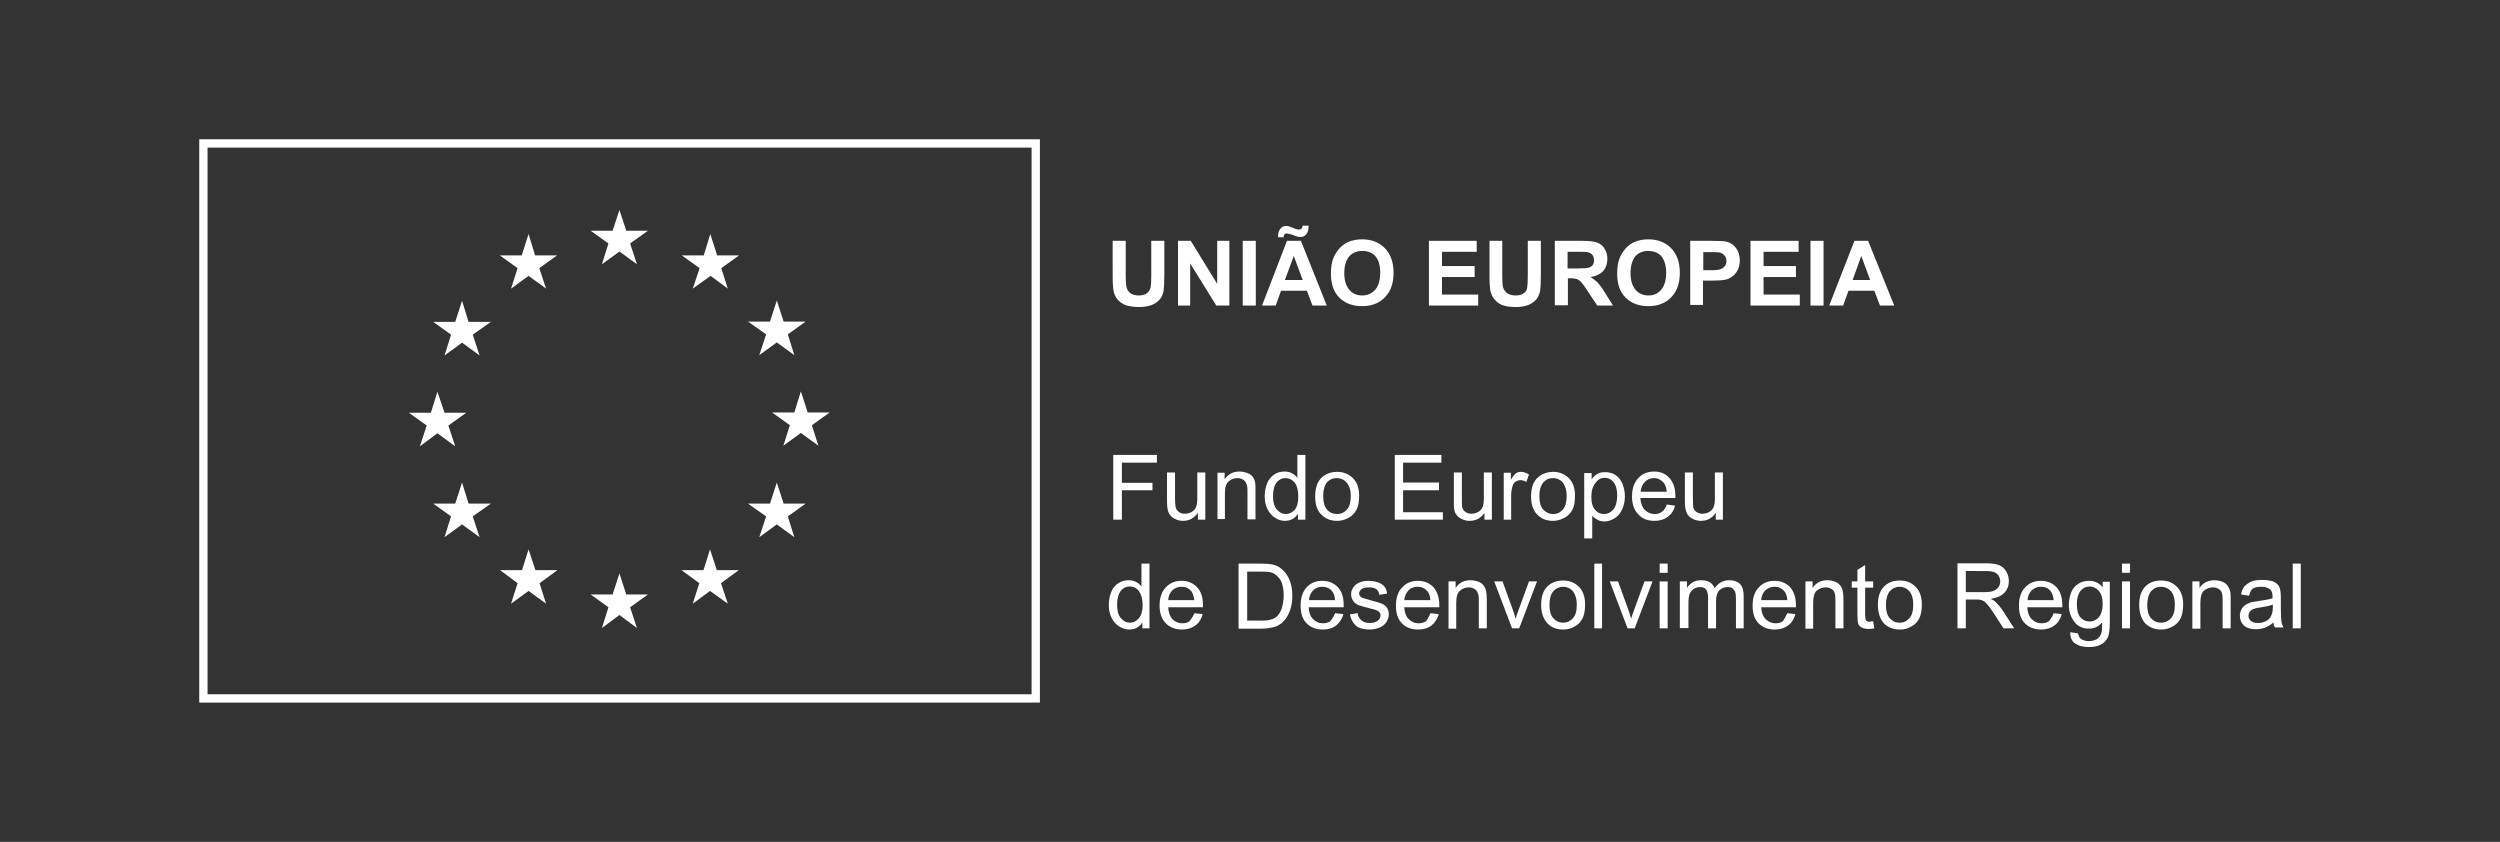 <?xml version="1.0" encoding="utf-8"?>
<!-- Generator: Adobe Illustrator 21.1.0, SVG Export Plug-In . SVG Version: 6.00 Build 0)  -->
<!DOCTYPE svg PUBLIC "-//W3C//DTD SVG 1.1//EN" "http://www.w3.org/Graphics/SVG/1.1/DTD/svg11.dtd">
<svg version="1.1" id="Layer_1" xmlns="http://www.w3.org/2000/svg" xmlns:xlink="http://www.w3.org/1999/xlink" x="0px" y="0px"
	 viewBox="0 0 841.9 283.5" style="enable-background:new 0 0 841.9 283.5;" xml:space="preserve">
<rect x="0" y="0" width="841.9" height="283.5" fill="#333333" stroke="none"/>
<style type="text/css">
	.st0{fill:#FFFFFF;}
</style>
<g>
	<path class="st0" d="M374.7,81.1h4.4v11.8c0,1.9,0.1,3.1,0.2,3.6c0.2,0.9,0.6,1.6,1.3,2.2c0.7,0.5,1.7,0.8,2.9,0.8
		c1.2,0,2.2-0.3,2.8-0.8c0.6-0.5,1-1.1,1.2-1.9c0.1-0.7,0.2-2,0.2-3.7V81.1h4.4v11.5c0,2.6-0.1,4.5-0.3,5.6c-0.2,1.1-0.7,2-1.3,2.7
		c-0.6,0.7-1.5,1.3-2.6,1.8c-1.1,0.4-2.5,0.7-4.2,0.7c-2.1,0-3.7-0.3-4.8-0.7c-1.1-0.5-1.9-1.1-2.6-1.9c-0.6-0.7-1-1.6-1.2-2.4
		c-0.3-1.2-0.4-3.1-0.4-5.5V81.1z"/>
	<polygon class="st0" points="396.7,102.9 396.7,81.1 401,81.1 409.9,95.6 409.9,81.1 414,81.1 414,102.9 409.6,102.9 400.8,88.7 
		400.8,102.9 	"/>
	<rect x="418.5" y="81.1" class="st0" width="4.4" height="21.8"/>
	<path class="st0" d="M446.8,102.9h-4.8l-1.9-5h-8.7l-1.8,5h-4.6l8.4-21.8h4.7L446.8,102.9z M432.3,79.9h-1.9v-0.5
		c0-1,0.3-1.8,0.8-2.4c0.5-0.6,1.1-0.9,1.9-0.9c0.3,0,0.7,0,0.9,0.1c0.3,0.1,0.8,0.3,1.6,0.6c0.8,0.4,1.4,0.5,1.9,0.5
		c0.3,0,0.6-0.1,0.8-0.3c0.2-0.2,0.3-0.5,0.4-1h2c0,1.4-0.3,2.3-0.8,2.9c-0.5,0.6-1.1,0.9-1.9,0.9c-0.4,0-0.7,0-1-0.1
		c-0.2,0-0.8-0.3-1.7-0.6c-0.9-0.3-1.6-0.5-2-0.5c-0.3,0-0.6,0.1-0.7,0.3C432.3,79.1,432.3,79.4,432.3,79.9 M438.7,94.3l-3-8.1
		l-3,8.1H438.7z"/>
	<path class="st0" d="M448.2,92.1c0-2.2,0.3-4.1,1-5.6c0.5-1.1,1.2-2.1,2-3c0.9-0.9,1.8-1.6,2.8-2c1.4-0.6,2.9-0.9,4.7-0.9
		c3.2,0,5.7,1,7.7,3c1.9,2,2.9,4.7,2.9,8.3c0,3.5-1,6.3-2.9,8.2c-1.9,2-4.5,3-7.7,3c-3.2,0-5.8-1-7.7-2.9
		C449.1,98.3,448.2,95.6,448.2,92.1 M452.7,92c0,2.5,0.6,4.3,1.7,5.6c1.1,1.3,2.6,1.9,4.3,1.9c1.8,0,3.2-0.6,4.4-1.9
		c1.1-1.3,1.7-3.2,1.7-5.7c0-2.5-0.5-4.3-1.6-5.6c-1.1-1.2-2.6-1.8-4.4-1.8c-1.8,0-3.3,0.6-4.4,1.8C453.3,87.6,452.7,89.5,452.7,92"
		/>
	<polygon class="st0" points="481.2,102.9 481.2,81.1 497.3,81.1 497.3,84.8 485.6,84.8 485.6,89.6 496.6,89.6 496.6,93.3 
		485.6,93.3 485.6,99.2 497.8,99.2 497.8,102.9 	"/>
	<path class="st0" d="M501.5,81.1h4.4v11.8c0,1.9,0.1,3.1,0.2,3.6c0.2,0.9,0.7,1.6,1.4,2.2c0.7,0.5,1.7,0.8,2.9,0.8
		c1.3,0,2.2-0.3,2.8-0.8c0.7-0.5,1-1.1,1.1-1.9c0.1-0.7,0.2-2,0.2-3.7V81.1h4.4v11.5c0,2.6-0.1,4.5-0.3,5.6c-0.3,1.1-0.7,2-1.3,2.7
		c-0.6,0.7-1.5,1.3-2.6,1.8c-1.1,0.4-2.5,0.7-4.2,0.7c-2.1,0-3.7-0.3-4.7-0.7c-1.1-0.5-1.9-1.1-2.5-1.9c-0.7-0.7-1-1.6-1.3-2.4
		c-0.3-1.2-0.4-3.1-0.4-5.5V81.1z"/>
	<path class="st0" d="M523.6,102.9V81.1h9.2c2.3,0,4,0.2,5.1,0.6c1.1,0.4,1.9,1.1,2.5,2.1c0.6,1,0.9,2.1,0.9,3.4
		c0,1.7-0.5,3-1.4,4.1c-1,1-2.4,1.7-4.3,2c1,0.6,1.7,1.2,2.4,1.8c0.6,0.7,1.5,1.8,2.5,3.5l2.7,4.3h-5.3l-3.2-4.8
		c-1.1-1.7-1.9-2.8-2.3-3.2c-0.4-0.4-0.9-0.7-1.3-0.9c-0.4-0.1-1.2-0.3-2.2-0.3h-0.9v9.1H523.6z M527.9,90.4h3.3
		c2.1,0,3.4-0.1,3.9-0.3c0.5-0.1,1-0.5,1.3-0.9c0.3-0.4,0.4-1,0.4-1.6c0-0.8-0.2-1.3-0.6-1.8c-0.4-0.5-0.9-0.7-1.6-0.9
		c-0.4-0.1-1.4-0.1-3.2-0.1h-3.5V90.4z"/>
	<path class="st0" d="M544.6,92.1c0-2.2,0.3-4.1,1-5.6c0.5-1.1,1.2-2.1,2-3c0.9-0.9,1.8-1.6,2.8-2c1.4-0.6,2.9-0.9,4.7-0.9
		c3.2,0,5.7,1,7.7,3c1.9,2,2.9,4.7,2.9,8.3c0,3.5-1,6.3-2.9,8.2c-1.9,2-4.5,3-7.7,3c-3.2,0-5.8-1-7.7-2.9
		C545.5,98.3,544.6,95.6,544.6,92.1 M549.1,92c0,2.5,0.6,4.3,1.7,5.6c1.1,1.3,2.6,1.9,4.3,1.9c1.8,0,3.2-0.6,4.3-1.9
		c1.1-1.3,1.7-3.2,1.7-5.7c0-2.5-0.6-4.3-1.6-5.6c-1.1-1.2-2.6-1.8-4.4-1.8c-1.8,0-3.3,0.6-4.4,1.8C549.7,87.6,549.1,89.5,549.1,92"
		/>
	<path class="st0" d="M569.2,102.9V81.1h7c2.7,0,4.5,0.1,5.3,0.3c1.2,0.3,2.3,1,3.1,2.1c0.8,1.1,1.3,2.5,1.3,4.2
		c0,1.3-0.3,2.5-0.8,3.4c-0.5,0.9-1.1,1.6-1.9,2.1c-0.7,0.5-1.5,0.9-2.2,1c-1.1,0.2-2.6,0.3-4.6,0.3h-2.9v8.2H569.2z M573.6,84.8V91
		h2.4c1.8,0,2.9-0.1,3.5-0.4c0.6-0.2,1-0.6,1.4-1c0.3-0.5,0.5-1,0.5-1.7c0-0.8-0.2-1.4-0.7-1.9c-0.5-0.5-1-0.9-1.8-1
		c-0.5-0.1-1.6-0.1-3.2-0.1H573.6z"/>
	<polygon class="st0" points="589.5,102.9 589.5,81.1 605.7,81.1 605.7,84.8 593.9,84.8 593.9,89.6 604.8,89.6 604.8,93.3 
		593.9,93.3 593.9,99.2 606.1,99.2 606.1,102.9 	"/>
	<rect x="609.7" y="81.1" class="st0" width="4.4" height="21.8"/>
	<path class="st0" d="M637.9,102.9h-4.8l-1.9-5h-8.7l-1.8,5H616l8.5-21.8h4.6L637.9,102.9z M629.8,94.3l-3-8.1l-2.9,8.1H629.8z"/>
	<polygon class="st0" points="374.9,175 374.9,153.2 389.6,153.2 389.6,155.8 377.8,155.8 377.8,162.6 388.1,162.6 388.1,165.1 
		377.8,165.1 377.8,175 	"/>
	<path class="st0" d="M403.4,175v-2.3c-1.3,1.8-2.9,2.7-5,2.7c-0.9,0-1.8-0.2-2.6-0.6c-0.8-0.4-1.4-0.8-1.8-1.4
		c-0.4-0.5-0.7-1.2-0.8-2c-0.1-0.5-0.2-1.4-0.2-2.5v-9.8h2.7v8.8c0,1.4,0.1,2.3,0.2,2.9c0.2,0.7,0.5,1.2,1.1,1.6
		c0.5,0.4,1.2,0.6,2,0.6c0.8,0,1.6-0.2,2.3-0.6c0.7-0.4,1.2-1,1.5-1.7c0.3-0.7,0.4-1.8,0.4-3.1v-8.5h2.7V175H403.4z"/>
	<path class="st0" d="M410,175v-15.8h2.4v2.2c1.2-1.7,2.8-2.6,5-2.6c0.9,0,1.8,0.2,2.7,0.5c0.8,0.3,1.4,0.8,1.8,1.3
		c0.4,0.6,0.7,1.2,0.8,2c0.1,0.5,0.1,1.3,0.1,2.6v9.7h-2.7v-9.6c0-1.1-0.1-1.9-0.4-2.5c-0.2-0.5-0.6-1-1.1-1.3
		c-0.6-0.3-1.2-0.5-1.9-0.5c-1.2,0-2.1,0.4-2.9,1.1c-0.9,0.7-1.3,2.1-1.3,4.1v8.6H410z"/>
	<path class="st0" d="M437.1,175v-2c-1,1.6-2.5,2.4-4.4,2.4c-1.3,0-2.4-0.4-3.4-1.1c-1.1-0.7-1.9-1.7-2.5-2.9
		c-0.6-1.2-0.9-2.7-0.9-4.3c0-1.6,0.3-3,0.8-4.3c0.5-1.3,1.4-2.3,2.4-3c1-0.7,2.2-1,3.5-1c1,0,1.8,0.2,2.5,0.6
		c0.8,0.4,1.4,0.9,1.8,1.6v-7.8h2.7V175H437.1z M428.7,167.1c0,2,0.4,3.5,1.3,4.5c0.9,1,1.9,1.5,3,1.5c1.2,0,2.1-0.5,3-1.4
		c0.8-1,1.2-2.4,1.2-4.4c0-2.2-0.4-3.7-1.2-4.8c-0.9-1-1.9-1.5-3.1-1.5c-1.2,0-2.2,0.5-3,1.5C429.1,163.5,428.7,165.1,428.7,167.1"
		/>
	<path class="st0" d="M442.9,167.1c0-2.9,0.8-5.1,2.4-6.5c1.4-1.1,3-1.7,5-1.7c2.1,0,3.9,0.7,5.3,2.1c1.4,1.4,2.1,3.4,2.1,5.9
		c0,2.1-0.3,3.7-0.9,4.8c-0.6,1.1-1.5,2.1-2.7,2.7c-1.1,0.6-2.4,1-3.8,1c-2.2,0-4-0.7-5.4-2.2C443.5,171.9,442.9,169.8,442.9,167.1
		 M445.6,167.1c0,2,0.4,3.5,1.3,4.5c0.8,1,2,1.5,3.4,1.5c1.3,0,2.4-0.5,3.3-1.5c0.9-1,1.3-2.6,1.3-4.6c0-1.9-0.5-3.4-1.4-4.5
		c-0.9-1-2-1.5-3.3-1.5c-1.4,0-2.5,0.5-3.4,1.5C446,163.6,445.6,165.1,445.6,167.1"/>
	<polygon class="st0" points="469.7,175 469.7,153.2 485.4,153.2 485.4,155.8 472.5,155.8 472.5,162.5 484.6,162.5 484.6,165.1 
		472.5,165.1 472.5,172.5 485.9,172.5 485.9,175 	"/>
	<path class="st0" d="M499.9,175v-2.3c-1.2,1.8-2.9,2.7-5,2.7c-0.9,0-1.8-0.2-2.6-0.6c-0.8-0.4-1.4-0.8-1.8-1.4
		c-0.4-0.5-0.7-1.2-0.8-2c-0.1-0.5-0.1-1.4-0.1-2.5v-9.8h2.7v8.8c0,1.4,0,2.3,0.1,2.9c0.2,0.7,0.5,1.2,1.1,1.6
		c0.6,0.4,1.2,0.6,2,0.6c0.8,0,1.6-0.2,2.3-0.6c0.7-0.4,1.2-1,1.5-1.7c0.3-0.7,0.4-1.8,0.4-3.1v-8.5h2.7V175H499.9z"/>
	<path class="st0" d="M506.4,175v-15.8h2.4v2.4c0.6-1.1,1.2-1.8,1.7-2.2c0.5-0.4,1.1-0.5,1.7-0.5c0.9,0,1.8,0.3,2.7,0.9l-0.9,2.5
		c-0.7-0.4-1.3-0.6-2-0.6c-0.6,0-1.1,0.2-1.6,0.5c-0.5,0.3-0.8,0.8-1,1.4c-0.3,0.9-0.5,2-0.5,3.2v8.2H506.4z"/>
	<path class="st0" d="M515.6,167.1c0-2.9,0.8-5.1,2.5-6.5c1.4-1.1,3-1.7,4.9-1.7c2.1,0,3.9,0.7,5.3,2.1c1.4,1.4,2.1,3.4,2.1,5.9
		c0,2.1-0.3,3.7-0.9,4.8c-0.6,1.1-1.5,2.1-2.7,2.7c-1.2,0.6-2.4,1-3.8,1c-2.2,0-4-0.7-5.4-2.2C516.3,171.9,515.6,169.8,515.6,167.1
		 M518.4,167.1c0,2,0.4,3.5,1.3,4.5c0.9,1,2,1.5,3.3,1.5c1.4,0,2.4-0.5,3.3-1.5c0.9-1,1.3-2.6,1.3-4.6c0-1.9-0.5-3.4-1.3-4.5
		c-0.9-1-2-1.5-3.3-1.5c-1.4,0-2.4,0.5-3.3,1.5C518.8,163.6,518.4,165.1,518.4,167.1"/>
	<path class="st0" d="M533.5,181.1v-21.8h2.5v2.1c0.6-0.8,1.2-1.4,1.9-1.8c0.7-0.4,1.6-0.6,2.6-0.6c1.4,0,2.5,0.3,3.6,1
		c1,0.7,1.8,1.7,2.3,3c0.5,1.3,0.8,2.6,0.8,4.1c0,1.6-0.3,3.1-0.9,4.4c-0.6,1.3-1.4,2.3-2.5,3c-1.1,0.7-2.3,1.1-3.5,1.1
		c-0.9,0-1.7-0.2-2.4-0.6c-0.7-0.4-1.3-0.8-1.7-1.4v7.7H533.5z M535.9,167.2c0,2.1,0.4,3.6,1.3,4.5c0.8,1,1.8,1.4,3,1.4
		c1.2,0,2.2-0.5,3.1-1.5c0.8-1,1.3-2.6,1.3-4.7c0-2-0.4-3.5-1.2-4.5c-0.8-1-1.8-1.5-3-1.5c-1.2,0-2.2,0.5-3,1.6
		C536.4,163.7,535.9,165.2,535.9,167.2"/>
	<path class="st0" d="M561.3,169.9l2.8,0.4c-0.4,1.6-1.2,2.8-2.4,3.7c-1.2,0.9-2.7,1.4-4.5,1.4c-2.3,0-4.2-0.7-5.5-2.2
		c-1.4-1.4-2.1-3.4-2.1-6c0-2.7,0.7-4.7,2.1-6.2c1.4-1.5,3.1-2.2,5.4-2.2c2.1,0,3.8,0.7,5.1,2.2c1.3,1.4,2,3.4,2,6
		c0,0.2,0,0.4,0,0.7h-11.8c0.1,1.7,0.6,3.1,1.5,4c0.9,0.9,2,1.4,3.3,1.4c1,0,1.8-0.2,2.5-0.8C560.3,171.9,560.9,171.1,561.3,169.9
		 M552.5,165.6h8.8c-0.1-1.3-0.5-2.3-1-3c-0.9-1-2-1.6-3.3-1.6c-1.2,0-2.3,0.5-3.1,1.3C553.1,163.1,552.6,164.3,552.5,165.6"/>
	<path class="st0" d="M577.8,175v-2.3c-1.2,1.8-2.9,2.7-5,2.7c-0.9,0-1.8-0.2-2.6-0.6c-0.8-0.4-1.4-0.8-1.8-1.4
		c-0.4-0.5-0.6-1.2-0.8-2c-0.1-0.5-0.2-1.4-0.2-2.5v-9.8h2.7v8.8c0,1.4,0.1,2.3,0.1,2.9c0.2,0.7,0.5,1.2,1.1,1.6
		c0.6,0.4,1.2,0.6,2,0.6c0.8,0,1.6-0.2,2.3-0.6c0.7-0.4,1.2-1,1.5-1.7c0.3-0.7,0.4-1.8,0.4-3.1v-8.5h2.7V175H577.8z"/>
	<path class="st0" d="M384.7,211.6v-2c-1,1.6-2.5,2.4-4.4,2.4c-1.3,0-2.4-0.4-3.5-1.1c-1.1-0.7-1.9-1.7-2.5-2.9
		c-0.6-1.2-0.9-2.7-0.9-4.3c0-1.6,0.3-3,0.8-4.3c0.5-1.3,1.3-2.3,2.4-3c1.1-0.7,2.2-1,3.5-1c0.9,0,1.8,0.2,2.5,0.6
		c0.8,0.4,1.4,0.9,1.8,1.6v-7.8h2.7v21.8H384.7z M376.2,203.7c0,2,0.4,3.5,1.3,4.5c0.9,1,1.9,1.5,3,1.5c1.2,0,2.2-0.5,3-1.5
		c0.8-0.9,1.3-2.4,1.3-4.4c0-2.1-0.5-3.7-1.3-4.8c-0.8-1-1.8-1.5-3.1-1.5c-1.2,0-2.2,0.5-3,1.5C376.6,200.1,376.2,201.6,376.2,203.7
		"/>
	<path class="st0" d="M402.2,206.5l2.8,0.3c-0.4,1.6-1.2,2.9-2.4,3.8c-1.2,0.9-2.7,1.4-4.5,1.4c-2.3,0-4.1-0.7-5.5-2.1
		c-1.4-1.4-2.1-3.4-2.1-6c0-2.6,0.7-4.7,2.1-6.1c1.4-1.5,3.1-2.2,5.3-2.2c2.1,0,3.8,0.7,5.2,2.1c1.4,1.5,2,3.5,2,6.1v0.7h-11.7
		c0.1,1.8,0.6,3.1,1.4,4c0.9,0.9,2,1.4,3.3,1.4c1,0,1.8-0.2,2.5-0.7C401.2,208.4,401.8,207.6,402.2,206.5 M393.4,202.1h8.8
		c-0.2-1.3-0.5-2.3-1-3c-0.9-1-1.9-1.5-3.3-1.5c-1.2,0-2.3,0.4-3.1,1.2C393.9,199.7,393.5,200.8,393.4,202.1"/>
	<path class="st0" d="M417.1,211.6v-21.8h7.5c1.7,0,3,0.1,3.9,0.3c1.3,0.3,2.4,0.8,3.2,1.6c1.2,1,2,2.2,2.6,3.7
		c0.6,1.5,0.9,3.2,0.9,5.2c0,1.6-0.2,3.2-0.6,4.4c-0.4,1.3-0.9,2.3-1.5,3.2c-0.6,0.8-1.2,1.5-2,2c-0.7,0.5-1.6,0.9-2.6,1.1
		c-1,0.2-2.2,0.4-3.5,0.4H417.1z M420,209h4.7c1.4,0,2.6-0.1,3.4-0.4c0.8-0.2,1.5-0.6,2-1.1c0.7-0.7,1.2-1.6,1.6-2.8
		c0.3-1.1,0.6-2.6,0.6-4.2c0-2.2-0.4-4-1.1-5.2c-0.8-1.2-1.7-2-2.7-2.4c-0.8-0.3-2-0.4-3.7-0.4H420V209z"/>
	<path class="st0" d="M449.6,206.5l2.8,0.3c-0.4,1.6-1.3,2.9-2.4,3.8c-1.1,0.9-2.7,1.4-4.5,1.4c-2.3,0-4.1-0.7-5.5-2.1
		c-1.4-1.4-2-3.4-2-6c0-2.6,0.7-4.7,2-6.1c1.4-1.5,3.1-2.2,5.3-2.2c2.1,0,3.8,0.7,5.2,2.1c1.4,1.5,2,3.5,2,6.1v0.7h-11.8
		c0.1,1.8,0.6,3.1,1.5,4c0.9,0.9,2,1.4,3.3,1.4c1,0,1.8-0.2,2.5-0.7C448.6,208.4,449.2,207.6,449.6,206.5 M440.8,202.1h8.8
		c-0.1-1.3-0.4-2.3-1-3c-0.8-1-2-1.5-3.3-1.5c-1.2,0-2.3,0.4-3.1,1.2C441.4,199.7,440.9,200.8,440.8,202.1"/>
	<path class="st0" d="M454.6,206.9l2.6-0.4c0.1,1.1,0.6,1.9,1.3,2.4c0.7,0.6,1.6,0.9,2.8,0.9c1.2,0,2.1-0.3,2.7-0.8
		c0.6-0.5,0.9-1.1,0.9-1.8c0-0.6-0.3-1.1-0.8-1.4c-0.3-0.2-1.2-0.6-2.7-0.9c-2-0.5-3.3-0.9-4.1-1.2c-0.8-0.4-1.4-0.9-1.7-1.5
		c-0.4-0.6-0.6-1.4-0.6-2.1c0-0.7,0.2-1.4,0.5-1.9c0.3-0.6,0.8-1.1,1.3-1.5c0.4-0.3,1-0.6,1.7-0.8c0.7-0.2,1.5-0.3,2.3-0.3
		c1.2,0,2.3,0.2,3.3,0.5c0.9,0.4,1.6,0.8,2.1,1.4c0.5,0.6,0.8,1.4,0.9,2.4l-2.6,0.4c-0.1-0.8-0.4-1.4-1-1.9
		c-0.6-0.4-1.4-0.6-2.4-0.6c-1.2,0-2.1,0.2-2.6,0.6c-0.5,0.4-0.8,0.9-0.8,1.4c0,0.4,0.1,0.7,0.3,0.9c0.2,0.3,0.6,0.6,1,0.7
		c0.3,0.1,1.1,0.3,2.4,0.7c1.9,0.5,3.2,0.9,4,1.2c0.7,0.3,1.3,0.8,1.7,1.4c0.4,0.6,0.6,1.4,0.6,2.2c0,0.9-0.3,1.7-0.8,2.6
		c-0.5,0.7-1.3,1.4-2.2,1.8c-1,0.4-2.1,0.7-3.3,0.7c-2.1,0-3.6-0.4-4.7-1.2C455.6,209.8,454.9,208.5,454.6,206.9"/>
	<path class="st0" d="M481.7,206.5l2.8,0.3c-0.4,1.6-1.3,2.9-2.4,3.8c-1.1,0.9-2.7,1.4-4.5,1.4c-2.3,0-4.2-0.7-5.5-2.1
		c-1.4-1.4-2-3.4-2-6c0-2.6,0.7-4.7,2.1-6.1c1.4-1.5,3.1-2.2,5.3-2.2c2.1,0,3.8,0.7,5.2,2.1c1.3,1.5,2,3.5,2,6.1v0.7h-11.8
		c0.1,1.8,0.6,3.1,1.5,4c0.9,0.9,2,1.4,3.3,1.4c1,0,1.8-0.2,2.5-0.7C480.8,208.4,481.3,207.6,481.7,206.5 M472.9,202.1h8.8
		c-0.1-1.3-0.4-2.3-1-3c-0.9-1-1.9-1.5-3.3-1.5c-1.2,0-2.3,0.4-3.1,1.2C473.5,199.7,473,200.8,472.9,202.1"/>
	<path class="st0" d="M487.8,211.6v-15.8h2.4v2.2c1.1-1.7,2.8-2.6,5-2.6c1,0,1.9,0.2,2.7,0.5c0.8,0.3,1.4,0.8,1.8,1.4
		c0.4,0.5,0.7,1.2,0.8,2c0.1,0.5,0.2,1.4,0.2,2.6v9.7H498V202c0-1.1-0.1-1.9-0.4-2.4c-0.2-0.6-0.6-1-1.1-1.3
		c-0.5-0.3-1.2-0.5-1.9-0.5c-1.1,0-2.1,0.4-2.9,1.1c-0.9,0.7-1.3,2.1-1.3,4.1v8.7H487.8z"/>
	<path class="st0" d="M509.2,211.6l-6-15.8h2.8l3.4,9.4c0.4,1,0.7,2.1,1,3.2c0.2-0.9,0.6-1.8,1-3l3.5-9.6h2.7l-6,15.8H509.2z"/>
	<path class="st0" d="M519,203.7c0-3,0.8-5.1,2.4-6.5c1.4-1.2,3.1-1.7,5-1.7c2.2,0,3.9,0.7,5.3,2.1c1.4,1.4,2.1,3.4,2.1,5.9
		c0,2-0.3,3.7-0.9,4.8c-0.6,1.2-1.5,2.1-2.7,2.7c-1.1,0.7-2.4,1-3.8,1c-2.2,0-4-0.7-5.3-2.1C519.7,208.4,519,206.3,519,203.7
		 M521.8,203.7c0,2,0.4,3.5,1.3,4.5c0.9,1,2,1.5,3.3,1.5c1.3,0,2.4-0.5,3.3-1.5c0.9-1,1.3-2.5,1.3-4.6c0-2-0.5-3.4-1.3-4.5
		c-0.9-1-2-1.5-3.3-1.5c-1.3,0-2.4,0.5-3.3,1.5C522.2,200.1,521.8,201.7,521.8,203.7"/>
	<rect x="536.9" y="189.8" class="st0" width="2.6" height="21.8"/>
	<path class="st0" d="M548.1,211.6l-6-15.8h2.8l3.4,9.4c0.4,1,0.7,2.1,1,3.2c0.2-0.9,0.6-1.8,1-3l3.5-9.6h2.7l-6,15.8H548.1z"/>
	<path class="st0" d="M558.9,189.8h2.7v3.1h-2.7V189.8z M558.9,195.8h2.7v15.8h-2.7V195.8z"/>
	<path class="st0" d="M565.7,211.6v-15.8h2.4v2.2c0.5-0.8,1.2-1.4,1.9-1.9c0.9-0.5,1.8-0.7,2.9-0.7c1.1,0,2.1,0.2,2.9,0.7
		c0.7,0.4,1.3,1.1,1.6,2c1.3-1.8,2.9-2.7,4.9-2.7c1.6,0,2.8,0.4,3.7,1.3c0.8,0.8,1.2,2.2,1.2,4v10.9h-2.6v-10c0-1.1-0.1-1.8-0.3-2.3
		c-0.2-0.5-0.5-0.8-0.9-1.2c-0.4-0.3-1-0.4-1.6-0.4c-1.2,0-2,0.4-2.8,1.1c-0.7,0.7-1.1,1.9-1.1,3.6v9.2h-2.7v-10.3
		c0-1.2-0.2-2.1-0.6-2.7c-0.4-0.6-1.1-0.9-2.1-0.9c-0.8,0-1.4,0.2-2.1,0.6c-0.6,0.4-1.1,1-1.4,1.7c-0.3,0.8-0.4,1.9-0.4,3.3v8.2
		H565.7z"/>
	<path class="st0" d="M601.9,206.5l2.7,0.3c-0.4,1.6-1.2,2.9-2.4,3.8c-1.2,0.9-2.7,1.4-4.5,1.4c-2.3,0-4.1-0.7-5.5-2.1
		c-1.4-1.4-2-3.4-2-6c0-2.6,0.7-4.7,2.1-6.1c1.4-1.5,3.1-2.2,5.3-2.2c2.1,0,3.8,0.7,5.2,2.1c1.3,1.5,2,3.5,2,6.1c0,0.1,0,0.4,0,0.7
		h-11.7c0.1,1.8,0.6,3.1,1.5,4c0.9,0.9,2,1.4,3.3,1.4c1,0,1.8-0.2,2.5-0.7C600.9,208.4,601.4,207.6,601.9,206.5 M593.1,202.1h8.8
		c-0.1-1.3-0.4-2.3-1-3c-0.9-1-1.9-1.5-3.3-1.5c-1.2,0-2.2,0.4-3.1,1.2C593.6,199.7,593.2,200.8,593.1,202.1"/>
	<path class="st0" d="M608,211.6v-15.8h2.4v2.2c1.1-1.7,2.8-2.6,5-2.6c0.9,0,1.8,0.2,2.6,0.5c0.8,0.3,1.4,0.8,1.8,1.4
		c0.4,0.5,0.7,1.2,0.8,2c0.1,0.5,0.2,1.4,0.2,2.6v9.7h-2.7V202c0-1.1-0.1-1.9-0.3-2.4c-0.2-0.6-0.6-1-1.1-1.3
		c-0.5-0.3-1.2-0.5-1.9-0.5c-1.1,0-2.1,0.4-3,1.1c-0.8,0.7-1.2,2.1-1.2,4.1v8.7H608z"/>
	<path class="st0" d="M630.8,209.2l0.4,2.4c-0.7,0.2-1.4,0.2-2,0.2c-1,0-1.7-0.2-2.3-0.5c-0.6-0.3-0.9-0.7-1.1-1.2
		c-0.2-0.5-0.3-1.5-0.3-3.1v-9.1h-1.9v-2.1h1.9v-3.9l2.6-1.6v5.5h2.7v2.1h-2.7v9.3c0,0.7,0.1,1.2,0.2,1.5c0.1,0.2,0.2,0.4,0.4,0.5
		c0.2,0.1,0.5,0.2,0.9,0.2C629.9,209.3,630.3,209.2,630.8,209.2"/>
	<path class="st0" d="M632.4,203.7c0-3,0.8-5.1,2.4-6.5c1.4-1.2,3-1.7,5-1.7c2.2,0,3.9,0.7,5.3,2.1c1.4,1.4,2.1,3.4,2.1,5.9
		c0,2-0.3,3.7-0.9,4.8c-0.6,1.2-1.5,2.1-2.7,2.7c-1.1,0.7-2.4,1-3.8,1c-2.2,0-4-0.7-5.4-2.1C633.1,208.4,632.4,206.3,632.4,203.7
		 M635.1,203.7c0,2,0.4,3.5,1.3,4.5c0.9,1,2,1.5,3.3,1.5c1.4,0,2.4-0.5,3.3-1.5c0.9-1,1.3-2.5,1.3-4.6c0-2-0.4-3.4-1.3-4.5
		c-0.9-1-2-1.5-3.3-1.5c-1.3,0-2.4,0.5-3.3,1.5C635.6,200.1,635.1,201.7,635.1,203.7"/>
	<path class="st0" d="M659.2,211.5v-21.8h9.6c1.9,0,3.4,0.2,4.4,0.6c1,0.4,1.8,1.1,2.4,2.1c0.6,1,0.9,2.1,0.9,3.3
		c0,1.5-0.5,2.9-1.5,3.9c-1,1.1-2.5,1.7-4.6,2.1c0.7,0.3,1.4,0.7,1.7,1.1c0.8,0.8,1.6,1.7,2.4,2.9l3.8,5.9h-3.6l-2.9-4.5
		c-0.9-1.3-1.5-2.3-2.1-3c-0.5-0.7-1.1-1.2-1.4-1.5c-0.4-0.3-0.9-0.5-1.3-0.6c-0.3-0.1-0.9-0.1-1.6-0.1H662v9.7H659.2z M662,199.4
		h6.2c1.3,0,2.4-0.1,3.1-0.4c0.7-0.3,1.3-0.7,1.7-1.3c0.4-0.6,0.6-1.2,0.6-1.9c0-1-0.4-1.9-1.1-2.6c-0.7-0.6-1.9-0.9-3.5-0.9H662
		V199.4z"/>
	<path class="st0" d="M691.6,206.5l2.7,0.3c-0.4,1.6-1.2,2.9-2.4,3.8c-1.2,0.9-2.7,1.4-4.5,1.4c-2.3,0-4.1-0.7-5.5-2.1
		c-1.4-1.4-2-3.4-2-6c0-2.6,0.7-4.7,2.1-6.1c1.4-1.5,3.1-2.2,5.3-2.2c2.1,0,3.8,0.7,5.2,2.1c1.4,1.5,2,3.5,2,6.1v0.7h-11.8
		c0.1,1.8,0.6,3.1,1.5,4c0.9,0.9,2,1.4,3.3,1.4c1,0,1.8-0.2,2.5-0.7C690.6,208.4,691.2,207.6,691.6,206.5 M682.8,202.1h8.8
		c-0.1-1.3-0.5-2.3-1-3c-0.8-1-1.9-1.5-3.3-1.5c-1.2,0-2.2,0.4-3.1,1.2C683.3,199.7,682.9,200.8,682.8,202.1"/>
	<path class="st0" d="M697.2,212.9l2.6,0.4c0.2,0.8,0.4,1.4,0.9,1.8c0.7,0.5,1.6,0.8,2.7,0.8c1.2,0,2.2-0.3,2.9-0.8
		c0.7-0.5,1.2-1.2,1.4-2.1c0.2-0.5,0.2-1.7,0.2-3.4c-1.2,1.4-2.6,2.1-4.4,2.1c-2.2,0-3.9-0.8-5-2.4c-1.2-1.6-1.8-3.4-1.8-5.6
		c0-1.5,0.3-2.9,0.8-4.2c0.5-1.3,1.4-2.3,2.4-2.9c1-0.7,2.3-1,3.6-1c1.9,0,3.4,0.7,4.6,2.2v-1.9h2.4v13.6c0,2.4-0.2,4.2-0.7,5.2
		c-0.5,1-1.3,1.9-2.4,2.4c-1.1,0.6-2.4,0.8-4,0.8c-1.9,0-3.4-0.4-4.6-1.2C697.7,215.9,697.1,214.6,697.2,212.9 M699.4,203.4
		c0,2.1,0.4,3.6,1.2,4.5c0.8,0.9,1.8,1.4,3.1,1.4c1.2,0,2.2-0.5,3.1-1.4c0.8-1,1.3-2.5,1.3-4.5c0-1.9-0.4-3.4-1.3-4.4
		c-0.9-1-1.9-1.5-3.1-1.5c-1.2,0-2.2,0.5-3,1.4C699.8,200.1,699.4,201.5,699.4,203.4"/>
	<path class="st0" d="M714.6,189.8h2.7v3.1h-2.7V189.8z M714.6,195.8h2.7v15.8h-2.7V195.8z"/>
	<path class="st0" d="M720.4,203.7c0-3,0.8-5.1,2.4-6.5c1.3-1.2,3-1.7,5-1.7c2.2,0,3.9,0.7,5.3,2.1c1.4,1.4,2.1,3.4,2.1,5.9
		c0,2-0.3,3.7-0.9,4.8c-0.6,1.2-1.5,2.1-2.7,2.7c-1.2,0.7-2.5,1-3.8,1c-2.2,0-4-0.7-5.4-2.1C721.1,208.4,720.4,206.3,720.4,203.7
		 M723.1,203.7c0,2,0.4,3.5,1.3,4.5c0.9,1,2,1.5,3.4,1.5c1.3,0,2.4-0.5,3.3-1.5c0.9-1,1.3-2.5,1.3-4.6c0-2-0.4-3.4-1.3-4.5
		c-0.9-1-2-1.5-3.3-1.5c-1.4,0-2.5,0.5-3.4,1.5C723.6,200.1,723.1,201.7,723.1,203.7"/>
	<path class="st0" d="M738.3,211.6v-15.8h2.4v2.2c1.1-1.7,2.9-2.6,5.1-2.6c0.9,0,1.8,0.2,2.6,0.5c0.8,0.3,1.4,0.8,1.8,1.4
		c0.4,0.5,0.6,1.2,0.9,2c0.1,0.5,0.1,1.4,0.1,2.6v9.7h-2.7V202c0-1.1-0.1-1.9-0.3-2.4c-0.2-0.6-0.6-1-1.1-1.3
		c-0.6-0.3-1.2-0.5-1.9-0.5c-1.1,0-2.1,0.4-3,1.1c-0.8,0.7-1.2,2.1-1.2,4.1v8.7H738.3z"/>
	<path class="st0" d="M765.6,209.6c-1,0.9-1.9,1.4-2.9,1.8c-0.9,0.3-1.9,0.5-3,0.5c-1.7,0-3.1-0.4-4-1.2c-0.9-0.9-1.4-2-1.4-3.3
		c0-0.8,0.2-1.5,0.5-2.1c0.3-0.7,0.8-1.2,1.4-1.6c0.6-0.4,1.3-0.6,1.9-0.9c0.5-0.1,1.3-0.2,2.4-0.4c2.2-0.3,3.8-0.6,4.8-0.9v-0.7
		c0-1.1-0.3-1.9-0.8-2.3c-0.7-0.6-1.7-0.9-3-0.9c-1.3,0-2.2,0.2-2.8,0.6c-0.6,0.4-1,1.2-1.3,2.4l-2.7-0.4c0.2-1.2,0.6-2.1,1.2-2.8
		c0.6-0.6,1.4-1.2,2.4-1.6c1-0.4,2.2-0.5,3.6-0.5c1.4,0,2.5,0.2,3.3,0.4c0.8,0.3,1.4,0.7,1.9,1.2c0.4,0.5,0.7,1.1,0.8,1.8
		c0.1,0.5,0.2,1.3,0.2,2.5v3.5c0,2.5,0.1,4,0.2,4.7c0.1,0.7,0.4,1.3,0.7,1.9h-2.8C765.8,211,765.6,210.4,765.6,209.6 M765.4,203.6
		c-1,0.4-2.5,0.7-4.4,1c-1.1,0.1-1.9,0.4-2.4,0.6c-0.4,0.2-0.8,0.5-1,0.9c-0.3,0.4-0.4,0.8-0.4,1.3c0,0.7,0.3,1.3,0.8,1.7
		c0.6,0.5,1.4,0.7,2.4,0.7c1.1,0,1.9-0.2,2.8-0.7c0.8-0.4,1.4-1.1,1.7-1.9c0.3-0.6,0.5-1.5,0.5-2.7V203.6z"/>
	<rect x="772.1" y="189.8" class="st0" width="2.7" height="21.8"/>
	<path class="st0" d="M350.2,236.6H67.1V46.9h283.1V236.6z M69.9,233.8h277.5V49.7H69.9V233.8z"/>
	<polygon class="st0" points="202.7,89 208.6,84.7 214.5,89 212.2,82 218.2,77.7 210.9,77.7 208.6,70.7 206.3,77.7 198.9,77.7 
		204.9,82 	"/>
	<polygon class="st0" points="172.1,97.2 178,92.9 183.9,97.2 181.6,90.3 187.6,86 180.2,86 178,78.8 175.7,86 168.3,86 174.3,90.3 
			"/>
	<polygon class="st0" points="155.6,101.3 153.3,108.4 145.9,108.4 151.9,112.7 149.7,119.7 155.6,115.4 161.5,119.7 159.2,112.7 
		165.3,108.4 157.8,108.4 	"/>
	<polygon class="st0" points="147.3,145.9 153.3,150.3 151,143.3 157,139 149.7,139 147.3,131.9 145.1,139 137.7,139 143.7,143.3 
		141.4,150.3 	"/>
	<polygon class="st0" points="157.8,169.6 155.6,162.5 153.3,169.6 145.9,169.6 151.9,173.9 149.7,180.9 155.6,176.6 161.5,180.9 
		159.2,173.9 165.3,169.6 	"/>
	<polygon class="st0" points="180.3,192 178,185 175.8,192 168.4,192 174.3,196.4 172.1,203.3 178,199 183.9,203.3 181.7,196.4 
		187.7,192 	"/>
	<polygon class="st0" points="210.9,200.2 208.6,193.1 206.3,200.2 198.9,200.2 204.9,204.5 202.7,211.5 208.6,207.1 214.5,211.5 
		212.2,204.5 218.2,200.2 	"/>
	<polygon class="st0" points="241.4,192 239.1,185 236.9,192 229.5,192 235.5,196.4 233.3,203.3 239.1,199 245.1,203.3 242.8,196.4 
		248.8,192 	"/>
	<polygon class="st0" points="263.9,169.6 261.6,162.5 259.3,169.6 251.9,169.6 258,173.9 255.7,180.9 261.6,176.6 267.5,180.9 
		265.3,173.9 271.3,169.6 	"/>
	<polygon class="st0" points="279.4,138.9 272,138.9 269.7,131.8 267.5,138.9 260,138.9 266,143.2 263.8,150.1 269.7,145.8 
		275.6,150.1 273.4,143.2 	"/>
	<polygon class="st0" points="255.7,119.6 261.6,115.3 267.5,119.6 265.3,112.6 271.3,108.3 263.9,108.3 261.6,101.2 259.3,108.3 
		251.9,108.3 258,112.6 	"/>
	<polygon class="st0" points="239.2,78.8 237,86 229.6,86 235.6,90.3 233.3,97.2 239.3,92.9 245.1,97.2 242.9,90.3 248.9,86 
		241.5,86 	"/>
</g>
</svg>
